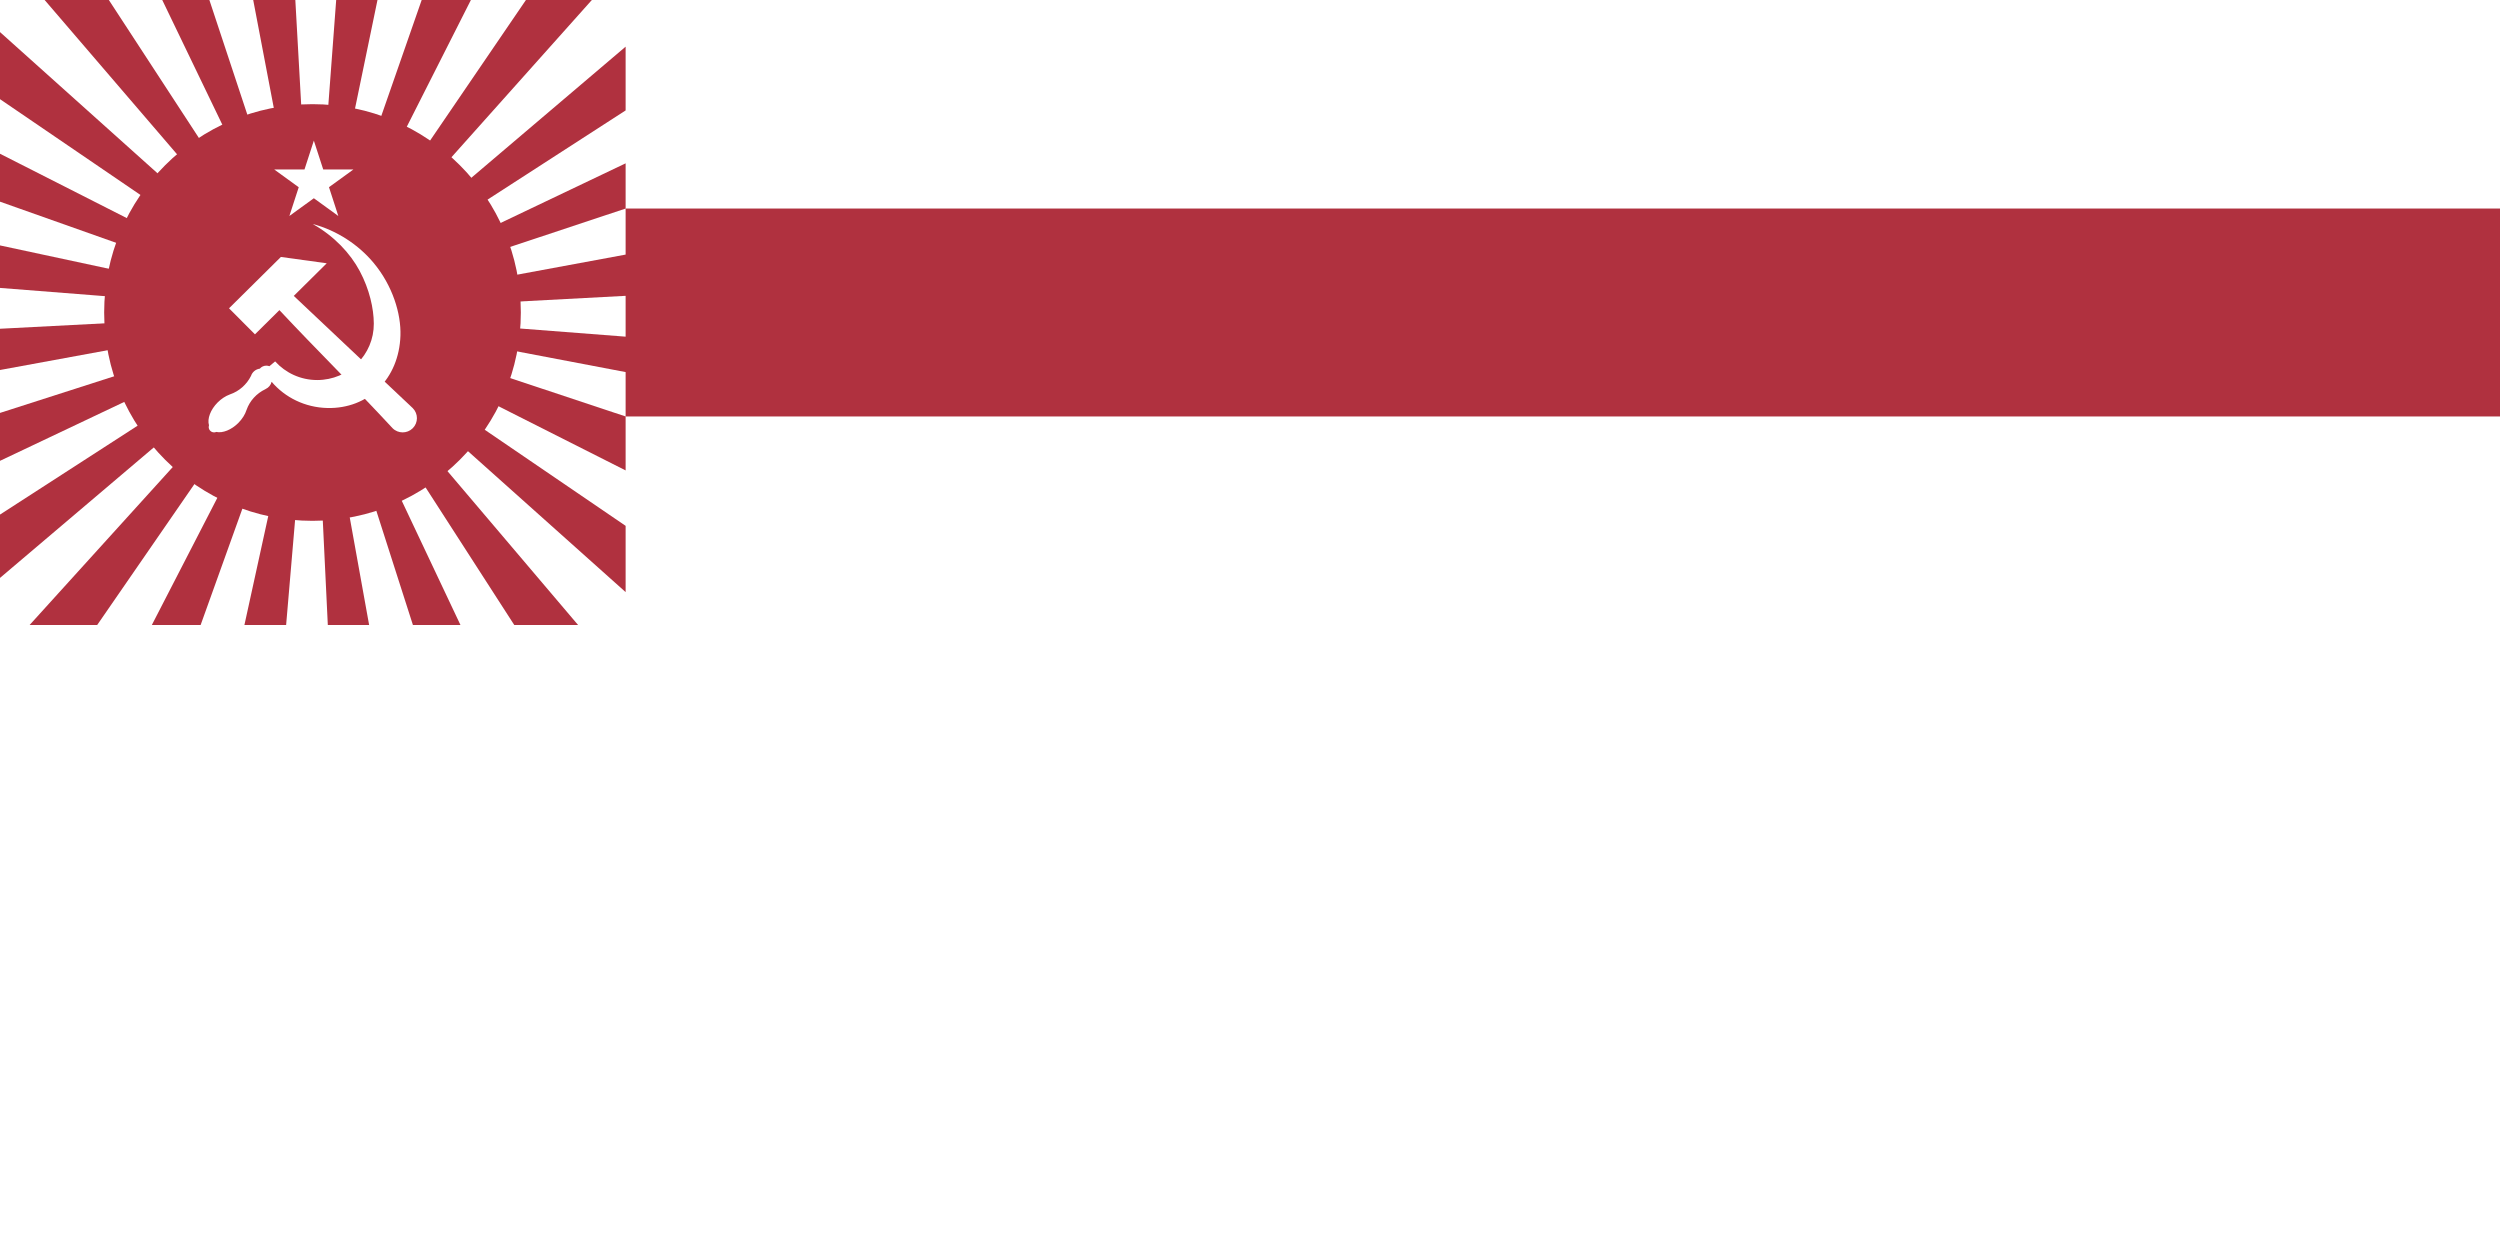 <?xml version="1.0" encoding="UTF-8" standalone="no"?>
<svg
   height="600"
   width="1200"
   version="1.1"
   id="svg3656"
   sodipodi:docname="Flag_of_the_Georgian_Soviet_Socialist_Republic_(1951–1990).svg"
   inkscape:version="1.3 (0e150ed6c4, 2023-07-21)"
   xmlns:inkscape="http://www.inkscape.org/namespaces/inkscape"
   xmlns:sodipodi="http://sodipodi.sourceforge.net/DTD/sodipodi-0.dtd"
   xmlns="http://www.w3.org/2000/svg"
   xmlns:svg="http://www.w3.org/2000/svg"
   xmlns:rdf="http://www.w3.org/1999/02/22-rdf-syntax-ns#"
   xmlns:cc="http://creativecommons.org/ns#"
   xmlns:dc="http://purl.org/dc/elements/1.1/">
  <sodipodi:namedview
     id="namedview1"
     pagecolor="#ffffff"
     bordercolor="#000000"
     borderopacity="0.25"
     inkscape:showpageshadow="2"
     inkscape:pageopacity="0.0"
     inkscape:pagecheckerboard="0"
     inkscape:deskcolor="#d1d1d1"
     inkscape:zoom="0.58291667"
     inkscape:cx="275.33953"
     inkscape:cy="325.08935"
     inkscape:window-width="1920"
     inkscape:window-height="1017"
     inkscape:window-x="-8"
     inkscape:window-y="-8"
     inkscape:window-maximized="1"
     inkscape:current-layer="svg3656" />
  <defs
     id="defs3660" />
  <path
     fill="#c00"
     d="M0 0h1200v600H0z"
     id="path3638"
     style="fill:#ffffff;fill-opacity:1" />
  <path
     d="M21.43 0l128.72 150L52.25 0zm128.72 150v-.01h.01L226.03 0h-23.62l-52.25 149.97v.01L100.5 0H77.88zm0-.02L141.76 0h-20.22zm.01-.01L181.19 0h-19.82zm0 .02L284.09 0h-31.64zm0 0L300.3 53V22.4zM0 15.4v32.2L150.15 150zM150.15 150L0 247v30.4zm0 0L0 198.2v23zm0 0L0 157.8v19.8zm0 0L0 117.8v20.4zm0 0L0 73.8v23zM300.3 78.4L150.16 150l150.14-49.9zm0 21.7v99.8H1200v-99.8zm0 22.1L150.15 150l150.15-8zM150.15 150l150.15 28.6v-17zm0 0l7.2 150h19.83zm0 0l-32.83 150h20.02zm0 0L72.88 300H96.3zm0 0L14.21 300h32.44zm0 0l150.15 75.8v-25.9zm0 .01L198.2 300h22.82zm.01 0l150.14 134.2v-31.8zm0 0L246.85 300h30.63z"
     fill="#33a6ff"
     id="path3640"
     style="fill:#b0313f;fill-opacity:1" />
  <circle
     r="100"
     cx="150"
     cy="150"
     fill="#33a6ff"
     id="circle3642"
     style="fill:#b0313f;fill-opacity:1" />
  <path
     d="m 161.142,99.8 -3.23,-9.95 8.44,-6.11 3.3,-2.41 h -14.51 l -3.23,-9.95 -1.26,-3.88 -1.26,3.88 -3.23,9.95 h -14.55 l 3.3,2.4 8.48,6.15 -3.23,9.92 -1.26,3.88 3.3,-2.4 8.45,-6.12 8.44,6.11 3.3,2.41 z"
     id="path3644"
     style="fill:#ffffff;fill-opacity:1" />
  <g
     fill="none"
     stroke="#000"
     stroke-width=".02"
     id="g3648">
    <path
       d="M91.47 121.51"
       stroke-width=".04"
       id="path3646" />
  </g>
  <g
     style="fill:#ffffff;fill-opacity:1"
     id="g2900-6"
     transform="matrix(0.66,0,0,0.658,19.22,35.011)">
    <path
       id="rect4165-6"
       d="m 137.437,171.694 18.863,18.994 17.788,-17.666 c 27.058,29.021 55.438,56.995 82.287,86.128 4.034,4.062 10.598,4.085 14.661,0.051 4.062,-4.034 4.085,-10.598 0.051,-14.661 -28.819,-27.19 -57.725,-54.601 -86.553,-81.891 l 23.965,-23.8 -33.34,-4.616 z"
       style="fill:#ffffff;fill-opacity:1;stroke:none;stroke-width:0.489;stroke-miterlimit:4;stroke-dasharray:none;stroke-dashoffset:0;stroke-opacity:1" />
    <path
       id="path4179-3"
       d="m 198.289,110.195 c 15.517,8.739 27.299,21.281 34.248,34.392 7.044,13.289 10.14,27.162 10.203,38.254 0.131,22.744 -18.438,41.182 -41.182,41.182 -12.136,0 -23.046,-5.249 -30.583,-13.601 l -4.169,3.51 c -0.71,-0.272 -1.464,-0.412 -2.224,-0.413 -1.829,1.9e-4 -3.566,0.805 -4.749,2.201 -2.974,0.389 -5.463,2.445 -6.405,5.292 -3.135,6.288 -8.635,11.22 -15.291,13.478 -0.064,0.022 -0.12,0.05 -0.176,0.078 -3.077,1.128 -6.163,3.164 -8.789,5.802 -5.192,5.237 -7.729,11.937 -6.3,16.638 -0.141,0.409 -0.214,0.838 -0.215,1.27 1.5e-4,2.171 1.76,3.931 3.931,3.931 0.543,-0.002 1.081,-0.116 1.577,-0.336 4.694,1.059 11.069,-1.546 16.054,-6.559 2.826,-2.851 4.944,-6.223 5.983,-9.531 2.317,-6.623 7.297,-12.019 13.623,-15.053 0.151,-0.072 0.273,-0.147 0.382,-0.224 2.121,-1.014 3.673,-2.929 4.225,-5.214 9.702,11.445 24.253,18.753 40.519,19.136 29.834,0.702 52.133,-21.258 53.164,-52.836 0.519,-15.893 -5.63,-36.385 -19.641,-53.191 -10.708,-12.844 -26.41,-23.508 -44.187,-28.208 z"
       style="fill:#ffffff;fill-opacity:1;stroke:none;stroke-width:0.5;stroke-miterlimit:4;stroke-dasharray:none;stroke-dashoffset:0;stroke-opacity:1" />
  </g>
</svg>
